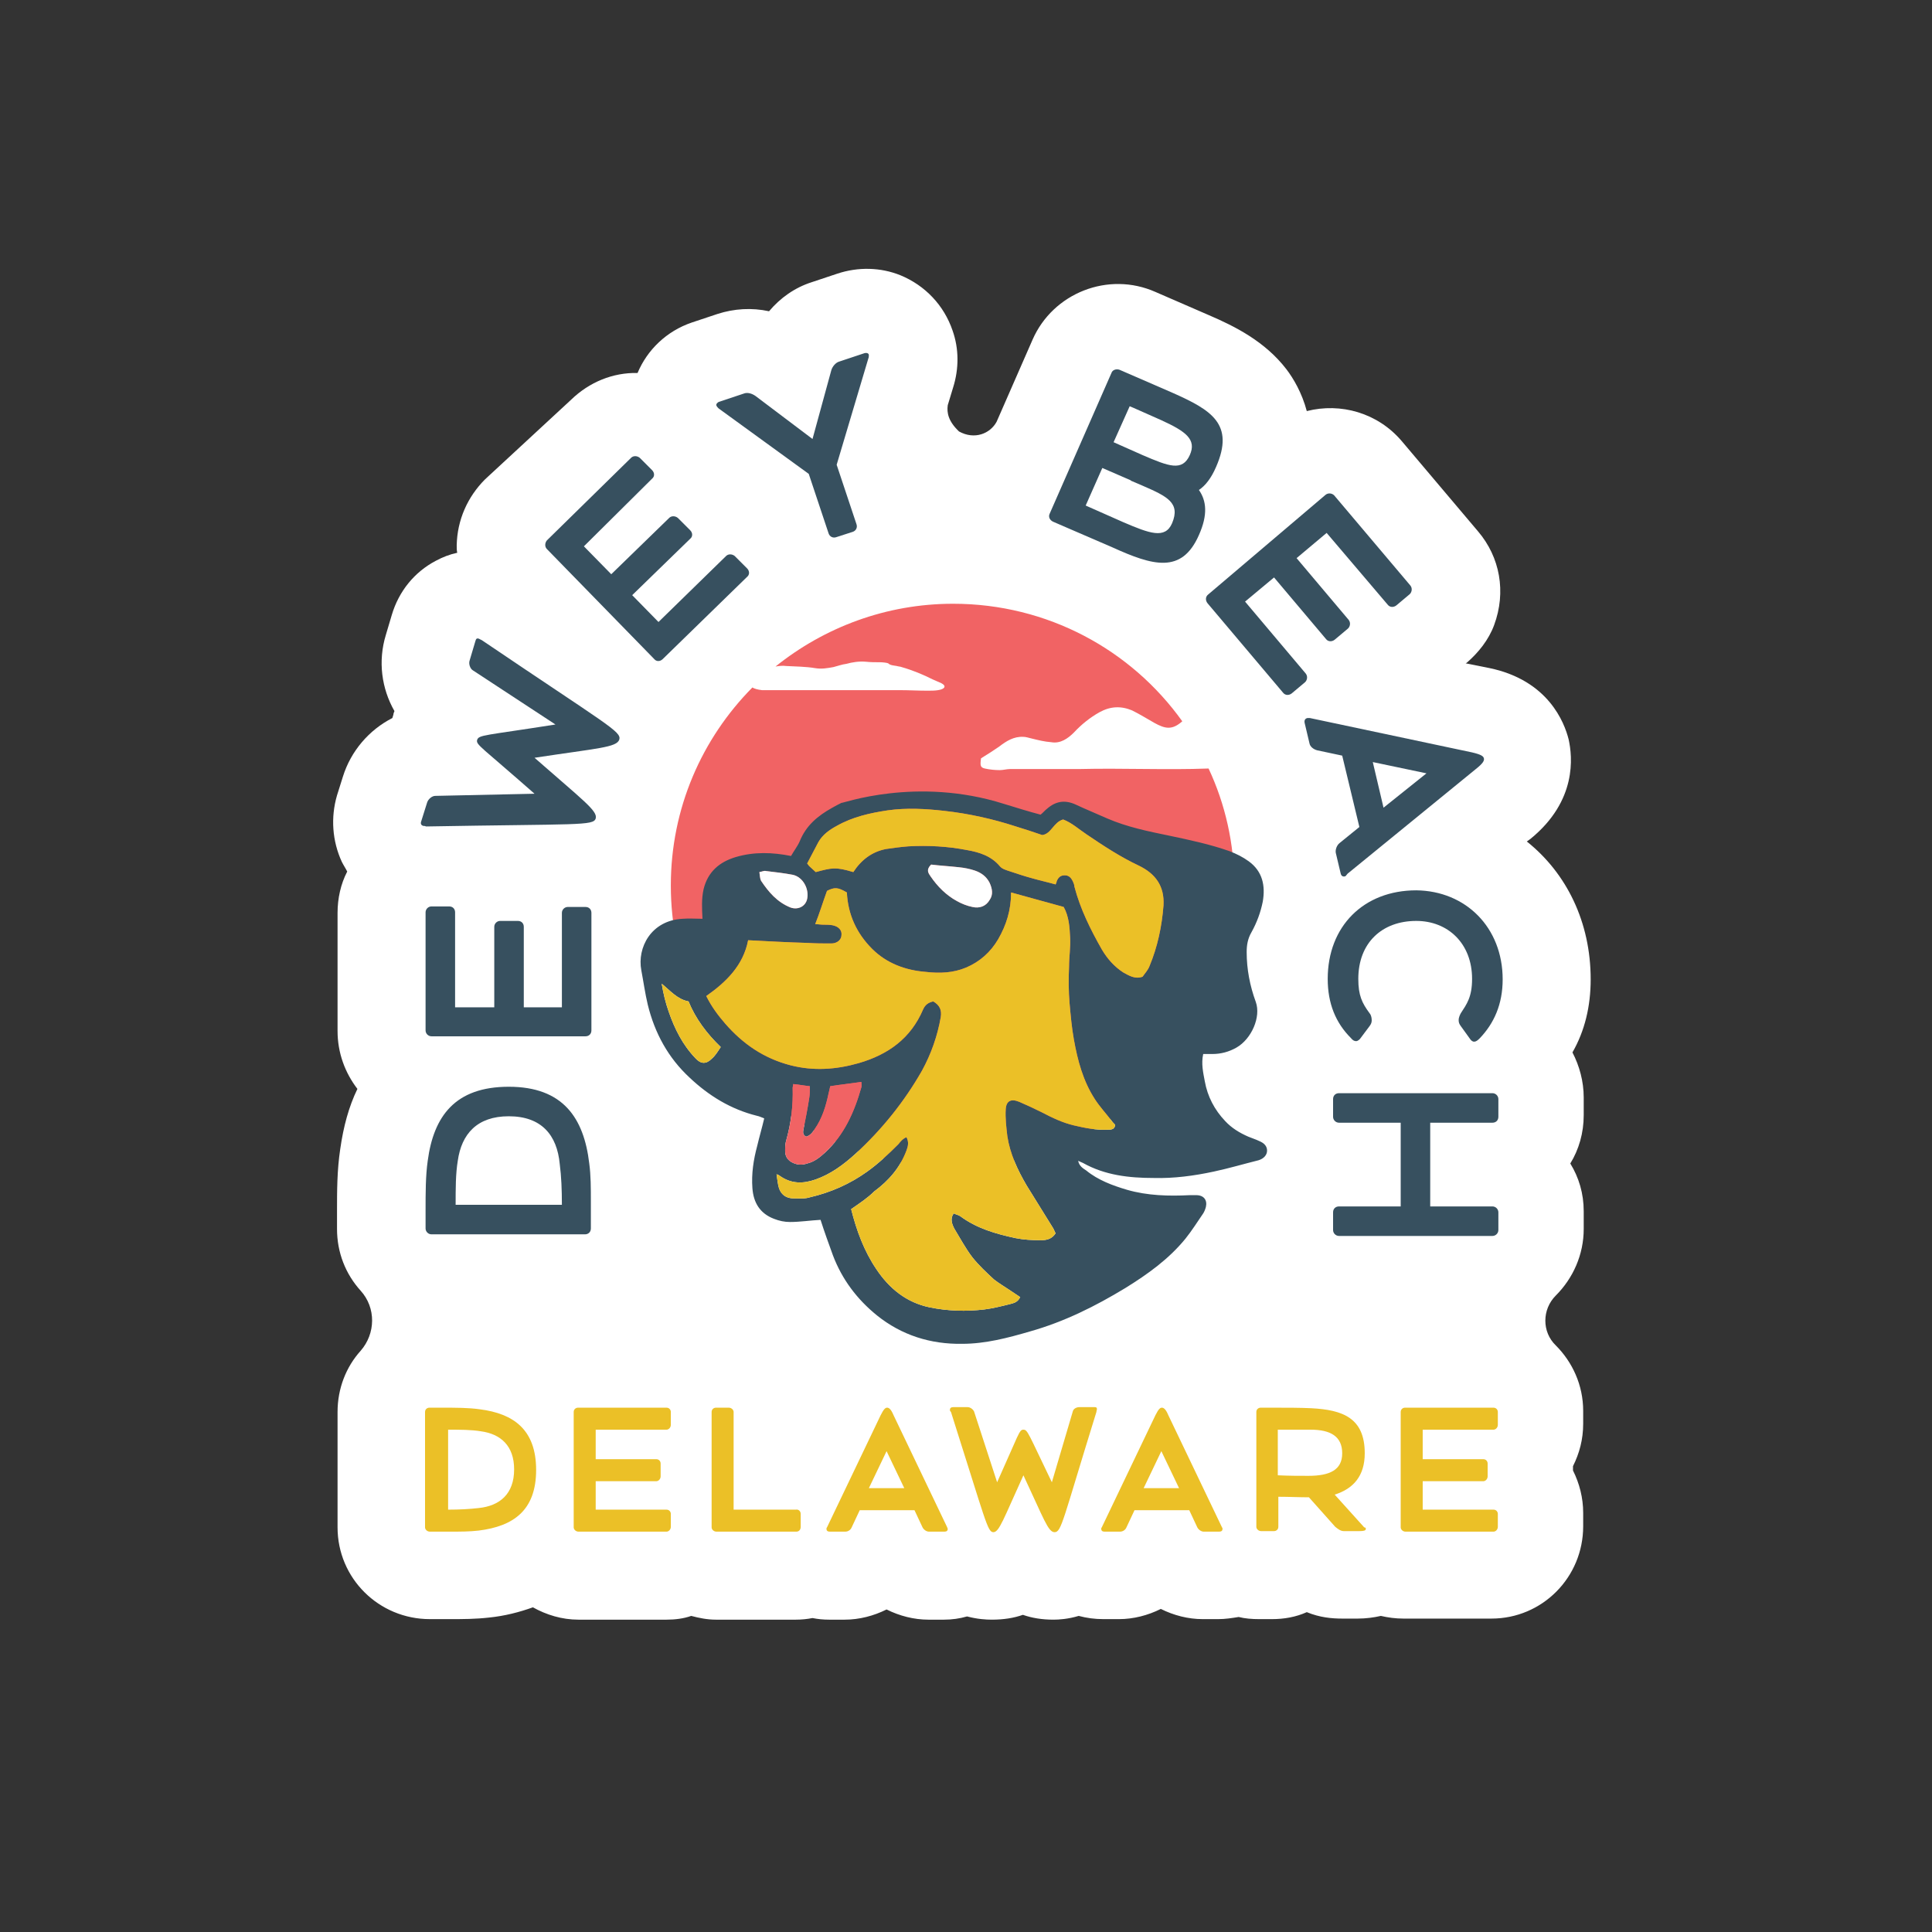 <?xml version="1.0" encoding="utf-8"?>
<!-- Generator: Adobe Illustrator 28.0.0, SVG Export Plug-In . SVG Version: 6.00 Build 0)  -->
<svg version="1.1" id="Layer_1" xmlns="http://www.w3.org/2000/svg" xmlns:xlink="http://www.w3.org/1999/xlink" x="0px" y="0px"
	 viewBox="0 0 360 360" style="enable-background:new 0 0 360 360;" xml:space="preserve">
<rect x="0" y="0" width="360" height="360" fill="#333333" stroke="none"/>
<style type="text/css">
	.st0{fill:#FFFFFF;}
	.st1{fill:#EBC027;}
	.st2{fill:#37505F;}
	.st3{fill:#F16364;}
</style>
<g id="ART">
	<g>
		<path class="st0" d="M296.4,182.5c0-10.7-4.5-19.8-11.9-25.7l0.7-0.5c8.7-7.1,7.8-15.3,7.1-18.5c-0.8-3.2-3.8-11-14.7-13.3
			l-4.5-0.9l0.2-0.1c2.2-1.9,4.1-4.3,5.1-7c2.3-6.2,1.1-12.7-3-17.5l-14.2-16.8c-4.5-5.3-11.4-7.2-17.7-5.6
			c-0.9-3.4-2.5-6.1-3.8-7.8c-4-5.2-9.6-8-14.5-10.1l-9.9-4.3c-8.8-3.9-19.1,0.2-22.9,8.9l-6.7,15.3c-1.2,2.2-4.1,3.4-7,1.8
			c-2-1.9-2.3-3.5-2.1-4.9l1-3.3c1.1-3.5,1.1-7.2-0.1-10.6c-1.6-4.7-5.1-8.4-9.7-10.3c-3.7-1.5-7.9-1.6-11.8-0.3l-4.8,1.6
			c-3.1,1-5.8,2.9-7.9,5.4c-3.2-0.7-6.5-0.5-9.6,0.5l-4.8,1.6c-4.7,1.6-8.3,5.1-10.1,9.4c-4.6-0.1-9,1.7-12.4,5L90.4,89.3
			c-3.3,3.3-5.2,7.6-5.3,12.3c0,0.5,0,1,0.1,1.4c-1.4,0.3-2.7,0.8-4,1.5c-4,2.1-6.9,5.7-8.2,10.1l-1.1,3.7c-1.5,4.9-0.8,10,1.6,14.2
			c-0.1,0.2-0.2,0.5-0.2,0.7c-0.1,0.2-0.1,0.4-0.2,0.6c-4.3,2.2-7.7,6.1-9.2,10.9l-1.1,3.5c-1.2,4.1-0.9,8.5,0.9,12.4
			c0.3,0.6,0.7,1.2,1,1.8c-1.2,2.3-1.8,5-1.8,7.7v22c0,4.1,1.4,7.8,3.7,10.8c-1.6,3.3-2.6,7-3.2,11.2c-0.6,4-0.6,7.8-0.6,11.6v3.3
			c0,4.4,1.6,8.4,4.4,11.5c2.9,3.2,2.8,8,0,11.2c-2.7,3-4.3,7-4.3,11.4v21.5c0,9.5,7.7,17.1,17.2,17.1h3.8c2.3,0,4.7,0,7.3-0.3
			c2.9-0.3,5.6-1,8.1-1.9c2.5,1.4,5.4,2.3,8.5,2.3h16.4c1.6,0,3.2-0.2,4.6-0.7c1.5,0.4,3,0.7,4.6,0.7h14.9c1,0,2.1-0.1,3.1-0.3
			c1,0.2,2,0.3,3.1,0.3h2.9c2.7,0,5.4-0.7,7.8-1.9c2.4,1.2,5.1,1.9,7.8,1.9h2.9c1.5,0,2.9-0.2,4.3-0.6c1.9,0.5,3.5,0.6,4.6,0.6
			c2.2,0,4.1-0.3,5.8-0.9c1.7,0.6,3.6,0.9,5.7,0.9c1,0,2.7-0.1,4.7-0.7c1.5,0.4,3,0.6,4.6,0.6h2.9c2.7,0,5.4-0.7,7.8-1.9
			c2.4,1.2,5.1,1.9,7.8,1.9h2.9c1.3,0,2.6-0.2,3.8-0.4c1.2,0.3,2.5,0.4,3.8,0.4h2.4c2.3,0,4.5-0.4,6.5-1.3c2.4,1,4.7,1.2,6.6,1.2
			h2.9c1.5,0,3-0.2,4.3-0.5c1.3,0.3,2.7,0.5,4.2,0.5h16.4c9.5,0,17.1-7.7,17.1-17.2v-2.5c0-2.8-0.7-5.5-1.9-7.9v-0.8
			c1.2-2.4,1.9-5,1.9-7.9v-2.4c0-4.8-2-9.1-5.1-12.2c-2.6-2.5-2.6-6.7,0-9.3c3.2-3.2,5.2-7.6,5.2-12.4v-3.3c0-3.3-0.9-6.3-2.5-8.9
			c1.6-2.6,2.5-5.7,2.5-9v-3.3c0-3-0.8-5.9-2.1-8.4C295.3,192.1,296.4,187.5,296.4,182.5z"/>
		<g>
			<g>
				<path class="st1" d="M99.9,273.9c0,7.6-4.3,10.5-10.7,11.3c-1.7,0.2-3.5,0.2-5.4,0.2h-1.3h-2.4c-0.5,0-0.9-0.4-0.9-0.8v-21.5
					c0-0.5,0.4-0.8,0.8-0.8h2.4c2.5,0,4.9,0,7,0.3C95.7,263.4,99.9,266.4,99.9,273.9z M95.8,273.8c0-4.4-2.5-6.6-6.2-7.1
					c-1.8-0.3-3.9-0.3-6.1-0.3v14.9c2.1,0,4-0.1,5.7-0.3C93.1,280.6,95.8,278.4,95.8,273.8z"/>
				<path class="st1" d="M111,266.4v5.5h11.3c0.5,0,0.8,0.4,0.8,0.8v2.4c0,0.5-0.4,0.9-0.8,0.9H111v5.3h13.2c0.5,0,0.8,0.4,0.8,0.8
					v2.4c0,0.5-0.4,0.9-0.8,0.9h-16.4c-0.5,0-0.9-0.4-0.9-0.8v-21.5c0-0.5,0.4-0.8,0.8-0.8h16.5c0.5,0,0.8,0.4,0.8,0.8v2.4
					c0,0.5-0.4,0.9-0.8,0.9H111z"/>
				<path class="st1" d="M149.2,282.1v2.4c0,0.5-0.3,0.9-0.8,0.9h-14.9c-0.5,0-0.9-0.4-0.9-0.8v-21.5c0-0.5,0.4-0.8,0.8-0.8h2.4
					c0.5,0,0.9,0.4,0.9,0.8v18.2h11.6C148.8,281.2,149.2,281.6,149.2,282.1z"/>
				<path class="st1" d="M176.6,284.9c0,0.3-0.2,0.5-0.6,0.5h-2.9c-0.5,0-1-0.4-1.2-0.8l-1.5-3.2h-10.2l-1.5,3.2
					c-0.2,0.5-0.7,0.8-1.2,0.8h-2.9c-0.4,0-0.6-0.2-0.6-0.5c0-0.1,0-0.2,0.1-0.3l10-20.9c0.6-1.2,0.9-1.4,1.2-1.4
					c0.3,0,0.7,0.2,1.2,1.4l10,20.9C176.5,284.7,176.6,284.8,176.6,284.9z M168.5,277.3l-3.3-6.9l-3.3,6.9H168.5z"/>
				<path class="st1" d="M177,262.7c0-0.3,0.2-0.5,0.6-0.5h2.7c0.5,0,1,0.4,1.2,0.8l4.3,13.2c4.1-9.1,4.1-9.8,4.9-9.8
					s0.9,0.7,5.3,9.8l3.9-13.2c0.1-0.5,0.7-0.8,1.2-0.8h2.9c0.3,0,0.4,0.1,0.4,0.4c0,0.1-0.1,0.3-0.1,0.5
					c-6.3,20.3-6.5,22.4-7.8,22.4c-1.2,0-2-2.5-5.8-10.6c-3.7,8.1-4.5,10.6-5.6,10.6c-1.1,0-1.4-2-7.9-22.4
					C177,262.9,177,262.8,177,262.7z"/>
				<path class="st1" d="M227.8,284.9c0,0.3-0.2,0.5-0.6,0.5h-2.9c-0.5,0-1-0.4-1.2-0.8l-1.5-3.2h-10.2l-1.5,3.2
					c-0.2,0.5-0.7,0.8-1.2,0.8h-2.9c-0.4,0-0.6-0.2-0.6-0.5c0-0.1,0-0.2,0.1-0.3l10-20.9c0.6-1.2,0.9-1.4,1.2-1.4s0.7,0.2,1.2,1.4
					l10,20.9C227.8,284.7,227.8,284.8,227.8,284.9z M219.7,277.3l-3.3-6.9l-3.3,6.9H219.7z"/>
				<path class="st1" d="M254.5,284.9c0,0.3-0.4,0.4-1.2,0.4h-2.9c-0.6,0-1.1-0.4-1.6-0.8l-4.9-5.5c-1.8,0-3.7-0.1-5.7-0.1v5.6
					c0,0.5-0.4,0.8-0.8,0.8h-2.4c-0.5,0-0.9-0.4-0.9-0.8v-21.4c0-0.5,0.4-0.8,0.8-0.8h2.4c2.5,0,4.9,0,7,0.1c5.9,0.3,10,1.8,10,8.4
					c0,4.2-2.1,6.6-5.6,7.7l5.5,6.1C254.5,284.6,254.5,284.8,254.5,284.9z M238.1,274.9c2.1,0.1,4,0.1,5.7,0.1c4,0,6.3-1.1,6.3-4.2
					c0-3.1-2.1-4.4-5.9-4.4h-6.1V274.9z"/>
				<path class="st1" d="M265.1,266.4v5.5h11.3c0.5,0,0.8,0.4,0.8,0.8v2.4c0,0.5-0.4,0.9-0.8,0.9h-11.3v5.3h13.2
					c0.5,0,0.8,0.4,0.8,0.8v2.4c0,0.5-0.4,0.9-0.8,0.9h-16.4c-0.5,0-0.9-0.4-0.9-0.8v-21.5c0-0.5,0.4-0.8,0.8-0.8h16.5
					c0.5,0,0.8,0.4,0.8,0.8v2.4c0,0.5-0.4,0.9-0.8,0.9H265.1z"/>
			</g>
			<g>
				<path class="st2" d="M94.8,202.5c10.1,0,14,5.8,15,14.3c0.3,2.2,0.3,4.6,0.3,7.1v1.7v3.3c0,0.7-0.5,1.1-1.1,1.1H80.4
					c-0.6,0-1.1-0.5-1.1-1.1v-3.3c0-3.3,0-6.5,0.4-9.3C80.8,208,84.8,202.5,94.8,202.5z M94.8,208c-5.9,0-8.8,3.3-9.5,8.3
					c-0.4,2.4-0.4,5.2-0.4,8.2h19.8c0-2.8-0.1-5.3-0.4-7.6C103.8,211.5,100.9,208,94.8,208z"/>
				<path class="st2" d="M84.8,187.7h7.3v-15c0-0.6,0.5-1.1,1.1-1.1h3.3c0.7,0,1.1,0.5,1.1,1.1v15h7.1v-17.6c0-0.6,0.5-1.1,1.1-1.1
					h3.3c0.7,0,1.1,0.5,1.1,1.1V192c0,0.7-0.5,1.1-1.1,1.1H80.4c-0.6,0-1.1-0.5-1.1-1.1v-22c0-0.6,0.5-1.1,1.1-1.1h3.3
					c0.7,0,1.1,0.5,1.1,1.1V187.7z"/>
				<path class="st2" d="M78.9,153.9c-0.4-0.1-0.6-0.4-0.4-0.9l1.1-3.5c0.2-0.6,0.9-1.2,1.5-1.2l18.5-0.4c-10-8.8-10.9-9.1-10.7-10
					c0.3-1,1.3-0.8,14.6-2.9l-15.4-10.1c-0.5-0.3-0.8-1.2-0.6-1.8l1.1-3.7c0.1-0.4,0.3-0.5,0.6-0.4c0.2,0.1,0.4,0.2,0.6,0.3
					c23.5,15.9,26,17,25.6,18.5c-0.5,1.5-4,1.6-15.8,3.4c9,7.9,11.8,9.9,11.4,11.3c-0.4,1.4-3.2,1-31.6,1.5
					C79.2,153.9,79.1,153.9,78.9,153.9z"/>
				<path class="st2" d="M108.8,101.8l5.1,5.2l10.8-10.5c0.4-0.4,1.1-0.4,1.6,0l2.3,2.3c0.5,0.5,0.5,1.2,0,1.6l-10.8,10.5l4.9,5
					l12.6-12.3c0.4-0.4,1.1-0.4,1.6,0l2.3,2.3c0.5,0.5,0.5,1.2,0,1.6l-15.7,15.3c-0.5,0.5-1.2,0.5-1.6,0l-20-20.5
					c-0.4-0.4-0.4-1.1,0-1.6l15.7-15.4c0.4-0.4,1.1-0.4,1.6,0l2.3,2.3c0.5,0.5,0.5,1.2,0,1.6L108.8,101.8z"/>
				<path class="st2" d="M161.8,66.8l-5.9,19.8l3.7,11.1c0.2,0.6-0.1,1.2-0.7,1.4l-3.1,1c-0.6,0.2-1.2-0.1-1.4-0.7l-3.7-11.1
					l-16.8-12.2c-0.2-0.2-0.3-0.3-0.4-0.5c-0.1-0.3,0.1-0.5,0.4-0.7l4.8-1.6c0.6-0.2,1.4,0,2.1,0.5l10.6,8l3.5-12.8
					c0.2-0.7,0.8-1.4,1.4-1.6l4.8-1.6c0.4-0.1,0.7,0,0.8,0.3C161.9,66.3,161.9,66.6,161.8,66.8z"/>
				<path class="st2" d="M223.4,99.7c-3.2,7.3-8.6,5.7-16.1,2.3l-8.1-3.5l-3-1.3c-0.6-0.3-0.9-0.9-0.6-1.5l11.5-26.2
					c0.2-0.6,0.9-0.8,1.5-0.6l3,1.3l6.9,3c7.2,3.2,11.6,5.8,8.1,13.8c-0.9,2.1-2,3.5-3.2,4.3C224.8,93.3,225.1,95.9,223.4,99.7z
					 M218.4,97.5c1.6-3.8-0.9-5-5.5-7l-2.1-0.9c0,0-0.1,0-0.1-0.1l-5.3-2.3l-3.1,7l7,3.1C214.2,99.4,217.1,100.5,218.4,97.5z
					 M213.7,77.1c-1.4-0.6-2.2-1-3.2-1.4l-3,6.7l5.4,2.4c4.9,2.1,7.4,3.1,8.8,0c1.3-2.9-0.7-4.4-5.3-6.5L213.7,77.1z"/>
				<path class="st2" d="M247.2,99.3l-5.6,4.7l9.7,11.5c0.4,0.5,0.3,1.2-0.1,1.6l-2.5,2.1c-0.5,0.4-1.2,0.4-1.6-0.1l-9.7-11.5
					l-5.4,4.5l11.3,13.4c0.4,0.5,0.3,1.2-0.1,1.6l-2.5,2.1c-0.5,0.4-1.2,0.4-1.6-0.1L225,112.4c-0.4-0.5-0.4-1.2,0.1-1.6L247,92.2
					c0.5-0.4,1.2-0.3,1.6,0.1l14.2,16.8c0.4,0.5,0.3,1.2-0.1,1.6l-2.5,2.1c-0.5,0.4-1.2,0.4-1.6-0.1L247.2,99.3z"/>
				<path class="st2" d="M250.6,163.3c-0.4,0.1-0.7-0.1-0.8-0.6l-0.9-3.8c-0.1-0.6,0.2-1.4,0.7-1.8l3.7-3l-3.2-13.3l-4.7-1
					c-0.7-0.2-1.3-0.7-1.4-1.3l-0.9-3.8c-0.1-0.5,0.1-0.8,0.5-0.9c0.1,0,0.3,0,0.5,0l30.2,6.4c1.7,0.4,2.1,0.7,2.2,1.1
					c0.1,0.4-0.1,0.9-1.5,2l-23.9,19.5C250.8,163.2,250.7,163.3,250.6,163.3z M257.8,150.5l8-6.4l-10-2.1L257.8,150.5z"/>
				<path class="st2" d="M280,182.5c0,4.6-1.6,8.2-4.3,11c-0.4,0.4-0.7,0.6-1,0.6c-0.4,0-0.6-0.3-0.7-0.4l-1.8-2.5
					c-0.3-0.4-0.4-0.7-0.4-1.1c0-0.6,0.3-1.1,0.4-1.3c1.1-1.7,2.1-3,2.1-6.4c0-6.6-4.5-10.8-10.4-10.8c-6.4,0-10.8,4.1-10.8,10.8
					c0,3.1,0.7,4.5,2.1,6.4c0.2,0.2,0.4,0.7,0.4,1.3c0,0.4-0.1,0.7-0.4,1.1l-1.8,2.4c-0.1,0.1-0.4,0.4-0.7,0.4s-0.6-0.1-1-0.6
					c-2.8-2.8-4.3-6.4-4.3-11c0-9.8,6.7-16.5,16.5-16.5C273.1,166,280,172.8,280,182.5z"/>
				<path class="st2" d="M278.1,230.3h-28.6c-0.6,0-1.1-0.5-1.1-1.1v-3.3c0-0.7,0.5-1.1,1.1-1.1H261v-15.6h-11.5
					c-0.6,0-1.1-0.5-1.1-1.1v-3.3c0-0.7,0.5-1.1,1.1-1.1h28.6c0.6,0,1.1,0.5,1.1,1.1v3.3c0,0.7-0.5,1.1-1.1,1.1h-11.6v15.6h11.6
					c0.6,0,1.1,0.5,1.1,1.1v3.3C279.2,229.8,278.7,230.3,278.1,230.3z"/>
			</g>
			<path class="st3" d="M201.1,143.3c-0.7,0-4.2,0-4.8,0c-2.7,0-5.4,0-8.1,0c-0.6,0-1.3,0.2-1.9,0.2c-0.9,0-1.9-0.1-2.8-0.3
				c-0.8-0.2-0.9-0.5-0.7-1.9c1.3-0.8,2.4-1.5,3.4-2.2c1.3-1,2.7-1.9,4.5-1.8c0.5,0,1,0.2,1.5,0.3c1.2,0.3,2.4,0.6,3.7,0.7
				c1.7,0.3,3.1-0.7,4.2-1.8c1.4-1.5,3-2.8,4.8-3.8c2-1.1,4-1.2,6.1-0.3c1.4,0.7,2.7,1.5,4.1,2.3c2,1.1,3.3,1.4,5.2-0.3
				c-9.5-13.3-25.1-21.9-42.7-21.9c-12.5,0-24,4.4-33.1,11.7c0.6-0.1,1.3-0.2,2-0.1c1.8,0.1,3.6,0.1,5.4,0.4c1.2,0.2,2.3,0,3.4-0.2
				c0.8-0.2,1.6-0.5,2.4-0.6c1.1-0.3,2.3-0.5,3.6-0.4c0.9,0.1,1.8,0.1,2.7,0.1c0.5,0,1.3,0.1,1.5,0.2c0.4,0.4,1.1,0.4,1.6,0.5
				c0.3,0.1,0.7,0.1,0.9,0.2c2.1,0.6,4,1.4,5.8,2.3c0.5,0.2,1.1,0.5,1.6,0.7c1,0.5,0.7,1.1-0.6,1.3c-0.6,0.1-1.3,0.1-2,0.1
				c-1.7,0-3.4-0.1-5.1-0.1c-4.1,0-8.2,0-12.3,0l0,0c-2.5,0-5,0-7.4,0c-1.6,0-3.2,0-4.9,0c-0.4,0-0.8,0-1.1,0
				c-0.9-0.1-1.5-0.3-1.8-0.5c-9.4,9.5-15.2,22.5-15.2,36.9c0,29,23.5,52.5,52.5,52.5S230,194,230,165c0-7.8-1.7-15.2-4.8-21.8
				C217.3,143.5,209.2,143.1,201.1,143.3z"/>
			<g>
				<g>
					<path class="st2" d="M187.1,149.8c2.3,0.7,4.5,1.4,6.8,2c0.5-0.4,0.8-0.8,1.2-1.1c1.6-1.4,3.3-1.7,5.3-0.8
						c1.9,0.9,3.9,1.7,5.9,2.6c3.7,1.6,7.6,2.4,11.5,3.2c3.8,0.8,7.6,1.6,11.3,2.9c1.3,0.5,2.5,1.1,3.6,1.9c2.6,1.9,3.1,4.6,2.6,7.5
						c-0.4,2-1.1,3.9-2.1,5.7c-0.7,1.2-0.9,2.4-0.9,3.7c0,3.2,0.6,6.3,1.7,9.3c1,2.8-0.8,6.9-3.6,8.5c-1.4,0.8-2.9,1.2-4.5,1.2
						c-0.6,0-1.1,0-1.7,0c-0.4,1.8,0,3.5,0.3,5.1c0.5,2.8,1.8,5.3,3.8,7.4c1.2,1.3,2.7,2.2,4.3,2.9c0.7,0.3,1.4,0.5,2,0.8
						c1,0.4,1.5,1,1.5,1.8c0,0.8-0.6,1.5-1.6,1.8c-2.8,0.7-5.5,1.5-8.3,2.1c-3.7,0.8-7.5,1.3-11.2,1.2c-4.6,0-9.1-0.5-13.2-2.8
						c-0.2-0.1-0.5-0.2-0.9-0.4c0.2,1,0.9,1.4,1.5,1.8c2.2,1.8,4.9,2.8,7.6,3.6c3.8,1.1,7.8,1.2,11.7,1c0.4,0,0.8,0,1.2,0
						c1.4,0,2.1,0.9,1.8,2.2c-0.1,0.4-0.3,0.9-0.5,1.2c-1.1,1.6-2.1,3.2-3.3,4.7c-3.1,3.8-7,6.6-11.2,9.2
						c-5.6,3.4-11.4,6.3-17.8,8.1c-4.1,1.2-8.3,2.3-12.6,2.3c-5.9,0.1-11.3-1.6-15.9-5.3c-3.7-3-6.5-6.7-8.2-11.2
						c-0.8-2.2-1.6-4.4-2.3-6.6c-1.9,0.1-3.8,0.4-5.7,0.4c-1,0-2-0.2-3-0.6c-2.6-1-3.8-3-4-5.7s0.2-5.3,0.9-7.9
						c0.4-1.7,0.9-3.4,1.3-5.1c-0.5-0.2-0.9-0.4-1.4-0.5c-4.8-1.2-8.9-3.7-12.5-7.1c-4-3.7-6.5-8.3-7.8-13.6
						c-0.5-2.1-0.8-4.3-1.2-6.4c-0.8-4.2,1.8-9.3,7.7-9.6c1.2-0.1,2.4,0,3.7,0c-0.1-1.9-0.2-3.7,0.2-5.5c0.8-3.3,3-5.1,6-6
						c3.4-1,6.8-0.9,10.3-0.2c0.5-0.9,1.2-1.8,1.6-2.7c1.2-3,3.4-4.8,6.1-6.3c0.5-0.3,1.1-0.6,1.7-0.9
						C156.8,149.8,170.7,144.6,187.1,149.8z M158.6,225.3c1,4,2.4,7.8,4.7,11.2c2.4,3.6,5.6,6.2,9.9,7.1c3.4,0.7,6.8,0.8,10.2,0.4
						c1.6-0.2,3.2-0.6,4.8-1c0.7-0.2,1.4-0.3,1.9-1.3c-0.7-0.5-1.4-0.9-2.1-1.4c-0.9-0.6-1.9-1.2-2.8-1.9c-1.4-1.3-2.8-2.6-4-4.1
						c-1.3-1.7-2.3-3.6-3.4-5.4c-0.4-0.8-0.8-1.8-0.1-2.8c0.4,0.2,0.9,0.3,1.2,0.5c3.1,2.3,6.6,3.3,10.3,4.1
						c1.5,0.3,3.1,0.4,4.7,0.4c1.1,0,2.1-0.2,2.8-1.3c-0.2-0.3-0.3-0.7-0.5-1c-1.6-2.6-3.3-5.3-4.9-7.9c-1.7-2.9-3.1-5.9-3.6-9.2
						c-0.2-1.7-0.4-3.4-0.3-5c0.1-1.6,1-2,2.5-1.4c1.4,0.6,2.9,1.3,4.3,2c1.9,1,3.8,1.9,5.9,2.4c2.1,0.5,4.2,0.9,6.3,0.8
						c0.6,0,1.3,0,1.4-0.9c-0.2-0.2-0.5-0.5-0.7-0.8c-1-1.3-2.2-2.6-3.1-4c-2.2-3.4-3.2-7.2-3.9-11.1c-0.4-2.2-0.6-4.5-0.8-6.7
						c-0.2-2.3-0.2-4.6-0.1-6.9c0-1.8,0.3-3.6,0.2-5.4c-0.1-1.9-0.2-3.9-1.2-5.7c-3.3-0.9-6.5-1.8-9.8-2.7c0,3.3-0.9,6.1-2.4,8.7
						c-1.4,2.4-3.4,4.2-6,5.3c-2.4,1-4.9,1.1-7.5,0.8c-3.8-0.3-7.3-1.6-10-4.3c-2.9-2.9-4.5-6.4-4.7-10.5c-1.7-1-2.3-1-3.7-0.3
						c-0.8,2.2-1.4,4.2-2.2,6.2c0.5,0,1,0.1,1.5,0.1c0.6,0,1.1,0,1.7,0.1c1.1,0.2,1.8,0.9,1.7,1.8c0,0.9-0.8,1.6-1.9,1.6
						c-1.5,0-2.9,0-4.4-0.1c-3.6-0.1-7.3-0.3-11.1-0.5c-0.9,4.7-4.1,7.8-7.8,10.4c1,2,2.2,3.6,3.5,5.1c3.3,3.8,7.2,6.5,12.2,7.8
						c4.3,1.1,8.5,0.8,12.7-0.4c5.5-1.6,9.7-4.6,12-10c0.4-0.9,1-1.3,1.9-1.5c1.2,0.7,1.6,1.6,1.4,2.9c-0.6,3.5-1.8,6.9-3.5,10
						c-3.3,5.8-7.5,11-12.4,15.5c-2.2,2-4.6,3.8-7.5,4.8c-2.3,0.8-4.5,0.8-6.6-0.7c-0.1-0.1-0.3-0.2-0.6-0.3c0.1,0.8,0.2,1.4,0.3,2
						c0.3,1.6,1.3,2.5,2.9,2.5c1,0,2.1,0.1,3-0.2c3.9-0.9,7.5-2.5,10.7-4.8c2.1-1.5,4-3.3,5.8-5.1c0.4-0.5,0.8-1,1.5-1.3
						c0.5,0.9,0.3,1.7,0,2.5c-1.2,3.2-3.3,5.6-6,7.6C161.7,223.2,160.2,224.2,158.6,225.3z M159,162.5c1.5-2.3,3.5-3.8,6.1-4.3
						c1.4-0.2,2.8-0.4,4.2-0.5c3.7-0.2,7.3,0,10.9,0.7c2.3,0.4,4.5,1.1,6.1,3c0.4,0.5,1.1,0.7,1.7,0.9c1.5,0.5,3,1,4.5,1.4
						c1.4,0.4,2.8,0.7,4.2,1.1c0.1-0.3,0.2-0.4,0.2-0.6c0.3-0.7,0.7-1.1,1.5-1.1c0.8,0,1.2,0.5,1.5,1.1c0.1,0.3,0.3,0.6,0.3,1
						c1.1,4.2,3,8,5.1,11.7c1,1.7,2.3,3.2,4,4.3c1.1,0.6,2.2,1.3,3.6,0.8c0.4-0.6,1-1.2,1.3-2c1.5-3.6,2.3-7.4,2.6-11.3
						c0.2-3.6-1.5-5.9-4.6-7.4c-3.4-1.6-6.6-3.7-9.7-5.8c-1.5-1-2.8-2.2-4.4-2.8c-1.8,0.5-2.2,2.7-3.9,2.9c-1.7-0.6-3.3-1.1-4.9-1.6
						c-4.3-1.4-8.8-2.4-13.3-2.9c-3.5-0.4-7.1-0.6-10.6-0.1c-3.3,0.5-6.5,1.2-9.5,2.9c-1.3,0.7-2.6,1.6-3.4,3
						c-0.7,1.3-1.4,2.7-2.1,4c0.2,0.2,0.2,0.3,0.4,0.5c0.4,0.4,0.8,0.7,1.2,1.1C155,161.7,155.7,161.5,159,162.5z M147.8,202
						c0,0.3-0.1,0.5-0.1,0.7c0.1,3.3-0.3,6.6-1.2,9.8c-0.2,0.6-0.2,1.3-0.2,2c0,1.1,0.6,1.8,1.5,2.2c0.9,0.4,1.7,0.4,2.6,0.1
						c1.3-0.3,2.3-1.1,3.3-2c3.6-3.3,5.5-7.6,6.8-12.2c0.1-0.3,0-0.6,0-1c-2,0.3-3.9,0.5-5.8,0.8c-0.1,0.5-0.2,0.9-0.3,1.3
						c-0.5,2.4-1.2,4.7-2.6,6.7c-0.4,0.6-0.8,1.2-1.6,1.4c-0.6-0.3-0.6-0.8-0.5-1.3c0.4-2,0.8-4,1.1-6c0.1-0.6,0.1-1.3,0.1-2.1
						C149.9,202.3,148.9,202.1,147.8,202z M173.5,161.1c-1,1-0.5,1.6-0.1,2.2c1.3,1.9,2.9,3.5,4.9,4.6c0.9,0.5,1.9,0.9,2.9,1.1
						c1.3,0.3,2.5-0.1,3.2-1.3c0.7-1,0.5-2.1,0-3.2c-0.6-1.2-1.6-1.9-2.8-2.3c-0.9-0.3-1.9-0.5-2.9-0.6
						C176.9,161.4,175.1,161.3,173.5,161.1z M134.3,195.1c-2.6-2.5-4.7-5.3-6-8.5c-2.1-0.4-3.4-2-5-3.3c0.3,1.8,0.7,3.5,1.3,5.2
						c1.1,3.2,2.6,6.2,5,8.7c1,1.1,2,1.1,3,0.1C133.3,196.7,133.7,196,134.3,195.1z M141.5,162.5c0.1,0.6,0.1,1.2,0.3,1.6
						c1.4,2.1,3,4,5.5,5c1.4,0.5,2.8-0.2,3.1-1.6c0.4-1.9-0.8-4.1-2.7-4.5c-1.6-0.3-3.3-0.5-5-0.7
						C142.4,162.2,142.1,162.4,141.5,162.5z"/>
				</g>
				<path class="st1" d="M158.6,225.3c1,4,2.4,7.8,4.7,11.2c2.4,3.6,5.6,6.2,9.9,7.1c3.4,0.7,6.8,0.8,10.2,0.4
					c1.6-0.2,3.2-0.6,4.8-1c0.7-0.2,1.4-0.3,1.9-1.3c-0.7-0.5-1.4-0.9-2.1-1.4c-0.9-0.6-1.9-1.2-2.8-1.9c-1.4-1.3-2.8-2.6-4-4.1
					c-1.3-1.7-2.3-3.6-3.4-5.4c-0.4-0.8-0.8-1.8-0.1-2.8c0.4,0.2,0.9,0.3,1.2,0.5c3.1,2.3,6.6,3.3,10.3,4.1c1.5,0.3,3.1,0.4,4.7,0.4
					c1.1,0,2.1-0.2,2.8-1.3c-0.2-0.3-0.3-0.7-0.5-1c-1.6-2.6-3.3-5.3-4.9-7.9c-1.7-2.9-3.1-5.9-3.6-9.2c-0.2-1.7-0.4-3.4-0.3-5
					c0.1-1.6,1-2,2.5-1.4c1.4,0.6,2.9,1.3,4.3,2c1.9,1,3.8,1.9,5.9,2.4c2.1,0.5,4.2,0.9,6.3,0.8c0.6,0,1.3,0,1.4-0.9
					c-0.2-0.2-0.5-0.5-0.7-0.8c-1-1.3-2.2-2.6-3.1-4c-2.2-3.4-3.2-7.2-3.9-11.1c-0.4-2.2-0.6-4.5-0.8-6.7c-0.2-2.3-0.2-4.6-0.1-6.9
					c0-1.8,0.3-3.6,0.2-5.4c-0.1-1.9-0.2-3.9-1.2-5.7c-3.3-0.9-6.5-1.8-9.8-2.7c0,3.3-0.9,6.1-2.4,8.7c-1.4,2.4-3.4,4.2-6,5.3
					c-2.4,1-4.9,1.1-7.5,0.8c-3.8-0.3-7.3-1.6-10-4.3c-2.9-2.9-4.5-6.4-4.7-10.5c-1.7-1-2.3-1-3.7-0.3c-0.8,2.2-1.4,4.2-2.2,6.2
					c0.5,0,1,0.1,1.5,0.1c0.6,0,1.1,0,1.7,0.1c1.1,0.2,1.8,0.9,1.7,1.8c0,0.9-0.8,1.6-1.9,1.6c-1.5,0-2.9,0-4.4-0.1
					c-3.6-0.1-7.3-0.3-11.1-0.5c-0.9,4.7-4.1,7.8-7.8,10.4c1,2,2.2,3.6,3.5,5.1c3.3,3.8,7.2,6.5,12.2,7.8c4.3,1.1,8.5,0.8,12.7-0.4
					c5.5-1.6,9.7-4.6,12-10c0.4-0.9,1-1.3,1.9-1.5c1.2,0.7,1.6,1.6,1.4,2.9c-0.6,3.5-1.8,6.9-3.5,10c-3.3,5.8-7.5,11-12.4,15.5
					c-2.2,2-4.6,3.8-7.5,4.8c-2.3,0.8-4.5,0.8-6.6-0.7c-0.1-0.1-0.3-0.2-0.6-0.3c0.1,0.8,0.2,1.4,0.3,2c0.3,1.6,1.3,2.5,2.9,2.5
					c1,0,2.1,0.1,3-0.2c3.9-0.9,7.5-2.5,10.7-4.8c2.1-1.5,4-3.3,5.8-5.1c0.4-0.5,0.8-1,1.5-1.3c0.5,0.9,0.3,1.7,0,2.5
					c-1.2,3.2-3.3,5.6-6,7.6C161.7,223.2,160.2,224.2,158.6,225.3z"/>
				<path class="st1" d="M159,162.5c1.5-2.3,3.5-3.8,6.1-4.3c1.4-0.2,2.8-0.4,4.2-0.5c3.7-0.2,7.3,0,10.9,0.7c2.3,0.4,4.5,1.1,6.1,3
					c0.4,0.5,1.1,0.7,1.7,0.9c1.5,0.5,3,1,4.5,1.4c1.4,0.4,2.8,0.7,4.2,1.1c0.1-0.3,0.2-0.4,0.2-0.6c0.3-0.7,0.7-1.1,1.5-1.1
					c0.8,0,1.2,0.5,1.5,1.1c0.1,0.3,0.3,0.6,0.3,1c1.1,4.2,3,8,5.1,11.7c1,1.7,2.3,3.2,4,4.3c1.1,0.6,2.2,1.3,3.6,0.8
					c0.4-0.6,1-1.2,1.3-2c1.5-3.6,2.3-7.4,2.6-11.3c0.2-3.6-1.5-5.9-4.6-7.4c-3.4-1.6-6.6-3.7-9.7-5.8c-1.5-1-2.8-2.2-4.4-2.8
					c-1.8,0.5-2.2,2.7-3.9,2.9c-1.7-0.6-3.3-1.1-4.9-1.6c-4.3-1.4-8.8-2.4-13.3-2.9c-3.5-0.4-7.1-0.6-10.6-0.1
					c-3.3,0.5-6.5,1.2-9.5,2.9c-1.3,0.7-2.6,1.6-3.4,3c-0.7,1.3-1.4,2.7-2.1,4c0.2,0.2,0.2,0.3,0.4,0.5c0.4,0.4,0.8,0.7,1.2,1.1
					C155,161.7,155.7,161.5,159,162.5z"/>
				<path class="st3" d="M147.8,202c0,0.3-0.1,0.5-0.1,0.7c0.1,3.3-0.3,6.6-1.2,9.8c-0.2,0.6-0.2,1.3-0.2,2c0,1.1,0.6,1.8,1.5,2.2
					c0.9,0.4,1.7,0.4,2.6,0.1c1.3-0.3,2.3-1.1,3.3-2c3.6-3.3,5.5-7.6,6.8-12.2c0.1-0.3,0-0.6,0-1c-2,0.3-3.9,0.5-5.8,0.8
					c-0.1,0.5-0.2,0.9-0.3,1.3c-0.5,2.4-1.2,4.7-2.6,6.7c-0.4,0.6-0.8,1.2-1.6,1.4c-0.6-0.3-0.6-0.8-0.5-1.3c0.4-2,0.8-4,1.1-6
					c0.1-0.6,0.1-1.3,0.1-2.1C149.9,202.3,148.9,202.1,147.8,202z"/>
				<path class="st0" d="M173.5,161.1c-1,1-0.5,1.6-0.1,2.2c1.3,1.9,2.9,3.5,4.9,4.6c0.9,0.5,1.9,0.9,2.9,1.1
					c1.3,0.3,2.5-0.1,3.2-1.3c0.7-1,0.5-2.1,0-3.2c-0.6-1.2-1.6-1.9-2.8-2.3c-0.9-0.3-1.9-0.5-2.9-0.6
					C176.9,161.4,175.1,161.3,173.5,161.1z"/>
				<path class="st1" d="M134.3,195.1c-2.6-2.5-4.7-5.3-6-8.5c-2.1-0.4-3.4-2-5-3.3c0.3,1.8,0.7,3.5,1.3,5.2c1.1,3.2,2.6,6.2,5,8.7
					c1,1.1,2,1.1,3,0.1C133.3,196.7,133.7,196,134.3,195.1z"/>
				<path class="st0" d="M141.5,162.5c0.1,0.6,0.1,1.2,0.3,1.6c1.4,2.1,3,4,5.5,5c1.4,0.5,2.8-0.2,3.1-1.6c0.4-1.9-0.8-4.1-2.7-4.5
					c-1.6-0.3-3.3-0.5-5-0.7C142.4,162.2,142.1,162.4,141.5,162.5z"/>
			</g>
		</g>
	</g>
</g>
<g id="CUT">
</g>
</svg>
